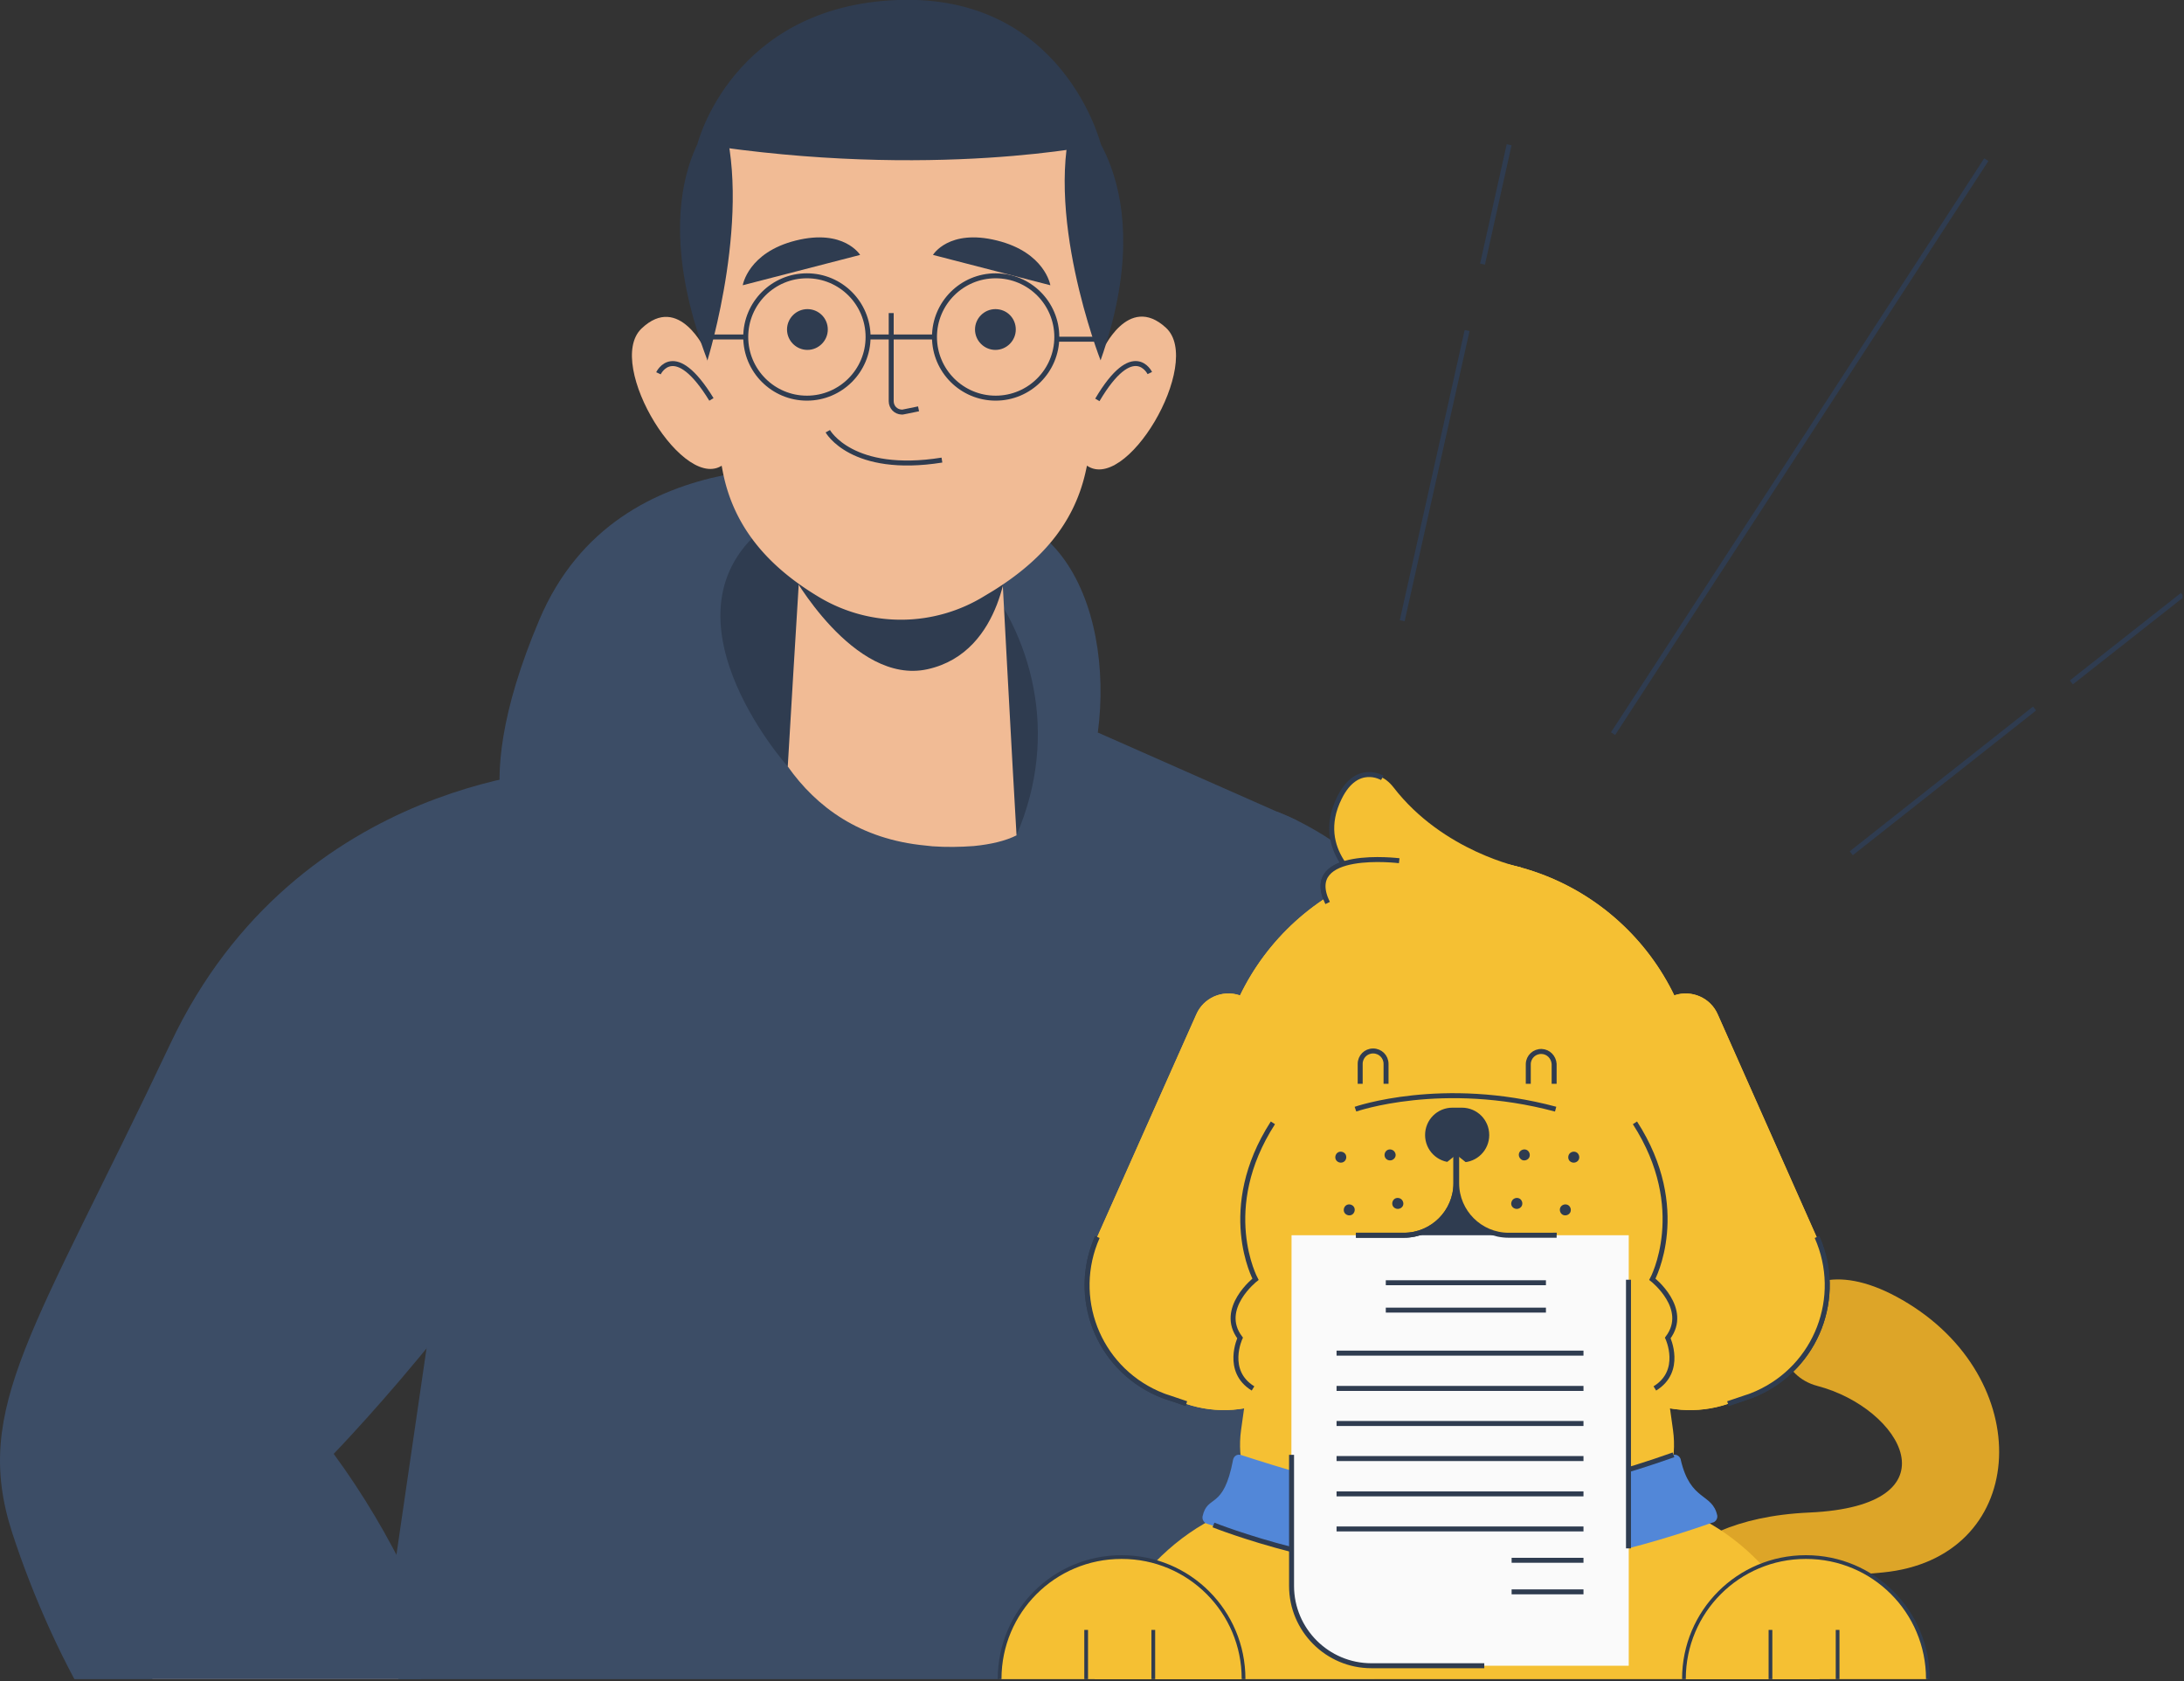 <svg version="1.1" id="Layer_1" xmlns="http://www.w3.org/2000/svg" xmlns:xlink="http://www.w3.org/1999/xlink" x="0" y="0" viewBox="0 0 878.3 676" xml:space="preserve"><rect x="0" y="0" width="878.3" height="676" fill="#333333" stroke="none"/><style>.st2{fill:#3c4d66}.st3{fill:#2f3c50}.st4{fill:#f1bb95}.st5{stroke-miterlimit:10}.st5,.st6{fill:none;stroke:#2f3c50;stroke-width:2}.st8,.st9{fill-rule:evenodd;clip-rule:evenodd;fill:#f5c033}.st9{fill:#2f3c50}.st11,.st14{fill:none;stroke:#f5c033;stroke-width:3.17}.st14{stroke:#2f3c50;stroke-width:1.5}</style><g id="Layer_2_00000125591960230058116500000003539776990508745365_"><g id="Layer_1-2"><defs><path id="SVGID_1_" d="M0 0h877.7v675.2H0z"/></defs><clipPath id="SVGID_00000109020419030143525570000011759204645302186943_"><use xlink:href="#SVGID_1_" overflow="visible"/></clipPath><g clip-path="url(#SVGID_00000109020419030143525570000011759204645302186943_)"><path fill="#7ba6e8" d="M530 728.7l29.9 114.5H141.7l31.5-114.5z"/><path class="st2" d="M170.6 376.8l40.1-31.8 90.5-19.1 140.4-31.3 79.9 35.3s34.7 261.5 31.8 401c-.7 38.8-31.7 70.2-70.5 71.4-64.7 1.9-168.1 1.8-255.9-12.4-49.6-8.1-83.6-54.4-76.3-104.2l30.2-207.1-22.1-67.3c-3.9-12.9.8-26.8 11.9-34.5z"/><path class="st2" d="M343 187c-2.7 3.8-94-13.6-126.1 62.2-31.9 75.4-6.3 95.8-6.3 95.8l158.7 20.6s34.1 13 58.8-29.8 18.3-114.6-22.9-128.1S343 187 343 187z"/><path class="st3" d="M316.7 308.1s-56.8-63.6-5.6-98.9 133 45 97.7 126.6l-92.1-27.7z"/><path class="st4" d="M405.1 269.4c-1.2-22.2-2.2-41-2.2-41s-17 11.9-32.5 14.8-30.5-6.2-30.7-6.3l-18-10.5s-.2 3.9-.6 10.4c-1 16-2.9 47.5-4.3 71.4 11.5 16.3 29 29.3 55.4 31.8 1 .1 1.9.2 2.8.3 5.5.4 11.1.3 16.6-.1 7.1-.7 12.8-2.1 17.2-4.3-.7-11.1-2.3-41-3.7-66.5z"/><path class="st3" d="M318 229.9s25.1 45.8 55 39.2c31.2-6.9 32.4-46.8 32.4-46.8l-87.4 7.6z"/><path class="st4" d="M446.2 103.6c0 29.1-3.3 58.1-9.7 86.5-4.8 20.9-18.1 35.6-37 47.4l-3.5 2.1a64.043 64.043 0 01-66.1.8c-20.5-12.1-34.8-28.1-39.2-50.6-8-40.9-8.9-86.2-8.9-86.2s-7.6-88.2 81-86.5 83.4 86.5 83.4 86.5z"/><path class="st4" d="M291.4 186.4c-15.6 13.5-48.5-39.9-33.4-54.3s25.8 9 25.8 9l3.1 16.9 4.6 22.7 1.2 5.1-1.3.6z"/><path class="st5" d="M264.8 150.1s6.4-13.8 21.3 10.5"/><path class="st4" d="M436.4 186.7c15.9 13.2 47.8-40.8 32.5-54.9s-25.7 9.5-25.7 9.5l-2.8 16.9-4.2 22.8-1.1 5.1 1.3.6z"/><path class="st5" d="M462.4 150s-6.6-13.7-21.1 10.8"/><path class="st3" d="M332.9 132.5c0 4.5-3.7 8.2-8.2 8.2-4.5 0-8.2-3.7-8.2-8.2 0-4.5 3.7-8.2 8.2-8.2 4.5 0 8.2 3.6 8.2 8.2zm75.6 0c0 4.5-3.7 8.2-8.2 8.2-4.5 0-8.2-3.7-8.2-8.2 0-4.5 3.7-8.2 8.2-8.2 4.6 0 8.2 3.6 8.2 8.2z"/><path class="st5" d="M358.4 125.9v35.4c0 2.4 1.8 4.3 4.2 4.4.3 0 .6 0 .9-.1l5.9-1.2"/><path class="st3" d="M375.2 102.5l47.2 12.2s-2.1-13.2-21.5-18-25.7 5.8-25.7 5.8zm-29.3 0l-47.2 12.2s2.1-13.2 21.4-18 25.8 5.8 25.8 5.8z"/><path class="st5" d="M332.9 173.4s9.6 17.4 45.9 11.6"/><path class="st3" d="M284.5 144.9s18.9-61 5.2-100.4c.1 0-32.8 28-5.2 100.4zm158.1 0s-23.9-61-10.2-100.4c.1 0 35.5 28.6 10.2 100.4z"/><path class="st3" d="M280.5 57.8S294.4 2.5 361 0s81.7 58 81.7 58-67.5 14.6-162.2-.2z"/><path class="st4" d="M185.8 704c7.5-3.6 14.7-8 21.5-12.9 9.9-7.5 11.8 1.9 10.4 5.9s-11.5 18.1-11.5 18.1L185.8 704z"/><path class="st4" d="M177.6 703.1c.2.3.5.7.7.9 17.9 0 38.6-.1 43.8-.1 9.4-.1 40.9 10.2 50.5 18.3 17.4 14.7 6.6 15.6 6.6 15.6 16.7 17-1 16.3-1 16.3 16.3 13.9-.5 16.5-.5 16.5 8 8.4 6.2 12.3 3.4 14.2-2.1 1.3-4.7 1.6-7.1.7-4.3-1.6-13.8-5.2-23.7-9 0 0-31-5.5-86.6-8.8l-21.9-3.5 35.8-61.1z"/><path class="st3" d="M257.8 758.6c-.6 0-1.2.4-1.2 1 0 .5.3 1 .7 1.1 8.1 3.2 19.6 10.8 19.7 10.9.5.3 1.2.1 1.6-.4.3-.5.2-1.1-.3-1.5-.5-.3-11.8-7.8-20.1-11.1h-.4zm.9-14.3c-.6 0-1.1.5-1.2 1.1 0 .5.3 1 .8 1.1 6.8 1.9 13.2 4.7 19.2 8.5.5.3 1.2.2 1.6-.3.3-.5.2-1.2-.3-1.6-6.1-4-12.8-6.9-19.9-8.8h-.2zm3.5-16c-.6 0-1.1.5-1.2 1.1 0 .5.3 1 .8 1.1 6 1.9 11.6 4.6 16.7 8.2.5.4 1.2.3 1.6-.2.4-.5.3-1.2-.2-1.6-5.3-3.8-11.2-6.7-17.4-8.6h-.3z"/><path class="st4" d="M16 580.6c-2.8-17.7 31.4-102.1 44.7-138.8 31.8 20.6 75.4 34.8 94.9 39-13.9 31.3-29.2 71.7-35.8 86.3-6.9 15.1 43.6 120.1 59 139.4l-37.1 57.8C107 740.5 25.6 641.9 16 580.6z"/><path class="st2" d="M231.2 309.1S119.8 311 68.5 419.7C13.8 535.4-11.4 566 4.9 616.3S55.7 731 83 728.3l21.8 21.5 77.5-53.1-13.1-21.5s10.2-8.8-4.4-39.3c-8.6-18-18.8-35.2-30.6-51.3 0 0 81.9-84.6 99.4-142.8s-2.4-132.7-2.4-132.7z"/><path class="st6" d="M648.7 295L798.8 64.2m-54.3 278.9l73.7-58.2m14.8-10.5l44.7-35.2m-313.8 10.4L590 132.9m6.2-26.7l10.7-48"/><circle class="st5" cx="324.5" cy="135.5" r="24.6"/><circle class="st5" cx="400.4" cy="135.5" r="24.6"/><path class="st5" d="M349.2 135.5h26.5m-75.8 0h-18.3m143.4.9h17.7"/><path class="st2" d="M513.6 326.4s94.9 32.3 115.8 180.6c11.8 83.9-9 153.3-94.9 145.4-30.8-2.8-96.1-180-96.1-180l75.2-146z"/><path d="M660.6 648.2s6.9-37.3 67-40 37.2-42 3.3-50.9c-29-7.6-15.7-65.4 36.6-33.1s47.9 102.5-10.4 108.1c-54.8 5.3-62.1-1.8-85.9 39.9l-10.6-24z" fill-rule="evenodd" clip-rule="evenodd" fill="#dda528"/><path class="st8" d="M440 676.6c5-38.4 42-73.1 75.6-73.1h140.8c33.6 0 70.6 34.7 75.6 73.1H440zM469.6 562l7.4 2.5c25 8.4 52-5 60.4-30 .5-1.4.9-2.9 1.2-4.3l9.6-40.9c8.9-38.1-12.6-76.7-49.7-89.1-6.9-2.3-14.5 1-17.4 7.7l-39.9 89.6c-10.7 24.1.1 52.2 24.2 62.9 1.4.6 2.8 1.1 4.2 1.6m232.7 0l-7.4 2.5c-25 8.4-52-5-60.4-30-.5-1.4-.9-2.9-1.2-4.3l-9.6-40.9c-8.9-38.1 12.6-76.7 49.7-89.1 6.9-2.3 14.5 1 17.4 7.7l39.8 89.6c10.7 24.1-.1 52.2-24.2 62.9-1.3.6-2.7 1.1-4.1 1.6"/><path class="st8" d="M489.1 442.3c0 53.5 43.4 96.9 96.9 96.9s96.9-43.4 96.9-96.9c0-53.5-43.4-96.9-96.9-96.9-53.5 0-96.9 43.4-96.9 96.9"/><path class="st8" d="M660.1 483.8H511.9L499.1 575c-3.4 24.5 14.6 46.4 38 46.4h97.7c23.4 0 41.4-22 38-46.4l-12.7-91.2z"/><path class="st9" d="M586.2 520.1h-1.6c-15.9 0-28.8-12.9-28.8-28.8v-2.4h25.5l4.3-9.9 4.3 9.9h25v2.4c.1 15.9-12.8 28.8-28.7 28.8"/><path class="st6" d="M614.6 435.8v-8c.1-2.9 2.5-5.1 5.4-5 2.7.1 4.8 2.3 5 5v8m-78 0v-8c0-2.9 2.3-5.2 5.2-5.2s5.2 2.3 5.2 5.2v8"/><path d="M688.5 612.3c-77.2 27-131 24.8-202.8.5-1.4-.3-2.3-1.6-2.1-3 2-9.2 8.4-2.2 12.3-22.9.3-1.3 1.5-2.2 2.8-1.9h.2c71.7 23.3 101.7 23.8 174 0 1.3-.3 2.6.5 3 1.8v.1c3.9 17 12.7 13.3 14.7 22.5.2 1.3-.7 2.7-2.1 2.9" fill-rule="evenodd" clip-rule="evenodd" fill="#5287d8"/><path class="st8" d="M441.3 497.4c-10.7 24.1.1 52.2 24.2 62.9 1.4.6 2.8 1.2 4.2 1.6l7.4 2.5"/><path class="st6" d="M441.3 497.4c-10.7 24.1.1 52.2 24.2 62.9 1.4.6 2.8 1.2 4.2 1.6l7.4 2.5"/><path class="st8" d="M730.7 497.4c10.7 24.1-.1 52.2-24.2 62.9-1.4.6-2.8 1.2-4.2 1.6l-7.4 2.5"/><path class="st6" d="M730.7 497.4c10.7 24.1-.1 52.2-24.2 62.9-1.4.6-2.8 1.2-4.2 1.6l-7.4 2.5"/><path class="st8" d="M562.7 346.1s-39.5-4.9-28.8 17l28.8-17z"/><path class="st6" d="M562.7 346.1s-39.5-4.9-28.8 17"/><path class="st8" d="M585.5 464.4v11.4c0 11.5-9.4 20.9-20.9 20.9h-19.3"/><path class="st6" d="M585.5 464.4v11.4c0 11.5-9.4 20.9-20.9 20.9h-19.3"/><path class="st8" d="M585.8 464.4v11.4c0 11.5 9.4 20.9 20.9 20.9H626"/><path class="st6" d="M585.8 464.4v11.4c0 11.5 9.4 20.9 20.9 20.9H626"/><path class="st9" d="M587.9 467.4h-3.8c-6.1 0-11-4.9-11-11s4.9-11 11-11h3.8c6.1 0 11 4.9 11 11s-4.9 11-11 11m-22.3 15c-.8-1.9-3.1-2.8-5-2-1.9.8-2.8 3.1-2 5 .8 1.9 3.1 2.8 5 2 2-.8 2.9-3 2-5"/><path class="st11" d="M565.6 482.4c-.8-1.9-3.1-2.8-5-2-1.9.8-2.8 3.1-2 5 .8 1.9 3.1 2.8 5 2 2-.8 2.9-3 2-5z"/><path class="st9" d="M542.7 463.8c-.8-1.9-3.1-2.8-5-2-1.9.8-2.8 3.1-2 5 .8 1.9 3.1 2.8 5 2 1.9-.8 2.8-3 2-5"/><path class="st11" d="M542.7 463.8c-.8-1.9-3.1-2.8-5-2-1.9.8-2.8 3.1-2 5 .8 1.9 3.1 2.8 5 2 1.9-.8 2.8-3 2-5z"/><path class="st9" d="M546.1 485c-.8-1.9-3.1-2.8-5-2-1.9.8-2.8 3.1-2 5 .8 1.9 3.1 2.8 5 2 1.9-.8 2.8-3.1 2-5"/><path class="st11" d="M546.1 485c-.8-1.9-3.1-2.8-5-2-1.9.8-2.8 3.1-2 5 .8 1.9 3.1 2.8 5 2 1.9-.8 2.8-3.1 2-5z"/><path class="st9" d="M562.5 462.9c-.8-1.9-3.1-2.8-5-2-1.9.8-2.8 3.1-2 5 .8 1.9 3 2.8 5 2 2-.9 2.9-3.1 2-5"/><path class="st11" d="M562.5 462.9c-.8-1.9-3.1-2.8-5-2-1.9.8-2.8 3.1-2 5 .8 1.9 3 2.8 5 2 2-.9 2.9-3.1 2-5z"/><path class="st9" d="M606.5 482.4c.8-1.9 3.1-2.8 5-2 1.9.8 2.8 3.1 2 5-.8 1.9-3.1 2.8-5 2-2-.8-2.9-3-2-5"/><path class="st11" d="M606.5 482.4c.8-1.9 3.1-2.8 5-2 1.9.8 2.8 3.1 2 5-.8 1.9-3.1 2.8-5 2-2-.8-2.9-3-2-5z"/><path class="st9" d="M629.4 463.8c.8-1.9 3.1-2.8 5-2 1.9.8 2.8 3.1 2 5-.8 1.9-3.1 2.8-5 2-2-.8-2.8-3-2-5"/><path class="st11" d="M629.4 463.8c.8-1.9 3.1-2.8 5-2 1.9.8 2.8 3.1 2 5-.8 1.9-3.1 2.8-5 2-2-.8-2.8-3-2-5z"/><path class="st9" d="M626 485c.8-1.9 3.1-2.8 5-2 1.9.8 2.8 3.1 2 5-.8 1.9-3.1 2.8-5 2-1.9-.8-2.8-3.1-2-5"/><path class="st11" d="M626 485c.8-1.9 3.1-2.8 5-2 1.9.8 2.8 3.1 2 5-.8 1.9-3.1 2.8-5 2-1.9-.8-2.8-3.1-2-5z"/><path class="st9" d="M609.5 462.9c.8-1.9 3.1-2.8 5-2 1.9.8 2.8 3.1 2 5-.8 1.9-3.1 2.8-5 2-1.9-.9-2.8-3.1-2-5"/><path class="st11" d="M609.5 462.9c.8-1.9 3.1-2.8 5-2 1.9.8 2.8 3.1 2 5-.8 1.9-3.1 2.8-5 2-1.9-.9-2.8-3.1-2-5z"/><path class="st6" d="M545.1 446s35-12.2 80.5 0"/><path class="st8" d="M503.9 558.3c-11.4-7-5.2-20.3-5.2-20.3-8.9-11.8 6.2-23.6 6.2-23.6s-15.3-28.3 7-62.9"/><path class="st6" d="M503.9 558.3c-11.4-7-5.2-20.3-5.2-20.3-8.9-11.8 6.2-23.6 6.2-23.6s-15.3-28.3 7-62.9"/><path class="st8" d="M665.5 558.3c11.4-7 5.2-20.3 5.2-20.3 8.9-11.8-6.2-23.6-6.2-23.6s15.3-28.3-7-62.9"/><path class="st6" d="M665.5 558.3c11.4-7 5.2-20.3 5.2-20.3 8.9-11.8-6.2-23.6-6.2-23.6s15.3-28.3-7-62.9"/><path class="st8" d="M525.2 551.5s12.2 17.3 48.3 17.7c0 0 6.6 11.7 15.7 0 0 0 7.8 11.9 15.2-1 0 0 30.2.2 40.6-18.8"/><path class="st6" d="M525.2 551.5s12.2 17.3 48.3 17.7c0 0 6.6 11.7 15.7 0 0 0 7.8 11.9 15.2-1 0 0 30.2.2 40.6-18.8m-157 63.8s50.9 20.4 101.9 18.7m-57.1-36.7c22.4 4.7 59.2 18.6 140.2-10.2"/><path d="M569.6 506.4c2.3.2 4.4 1.5 5.8 3.4 1.2-.3 2.4-.4 3.6-.4 6 .1 10.7 5.1 10.5 11 0 1.6-.4 3.1-1.1 4.5l-6.4 13.2c-3.7 8-13.2 11.4-21.2 7.7s-11.4-13.2-7.7-21.2l5.8-12.2c1.9-4 6.3-6.5 10.7-6" fill-rule="evenodd" clip-rule="evenodd" fill="#f08c8d"/><path class="st8" d="M576 509.1L563.2 537l12.8-27.9z"/><path class="st6" d="M576 509.1L563.2 537"/><path class="st8" d="M552 356.7c-32.6-22.6-5.9-58.5 8.4-40.1 20 25.9 51.4 32.2 51.4 32.2"/><path class="st8" d="M548.4 355.5s-20.5-13.2-9.7-34.8c7-14.1 17.2-7.9 17.2-7.9"/><path class="st6" d="M548.4 355.5s-20.5-13.2-9.7-34.8c7-14.1 17.2-7.9 17.2-7.9"/><path class="st8" d="M469.6 562l7.4 2.5c25 8.4 52-5 60.4-30 .5-1.4.9-2.9 1.2-4.3l9.6-40.9c8.9-38.1-12.6-76.7-49.7-89.1-6.9-2.3-14.5 1-17.4 7.7l-39.9 89.6c-10.7 24.1.1 52.2 24.2 62.9 1.4.6 2.8 1.1 4.2 1.6m232.7 0l-7.4 2.5c-25 8.4-52-5-60.4-30-.5-1.4-.9-2.9-1.2-4.3l-9.6-40.9c-8.9-38.1 12.6-76.7 49.7-89.1 6.9-2.3 14.5 1 17.4 7.7l39.8 89.6c10.7 24.1-.1 52.2-24.2 62.9-1.3.6-2.7 1.1-4.1 1.6"/><path class="st8" d="M489.1 442.3c0 53.5 43.4 96.9 96.9 96.9s96.9-43.4 96.9-96.9c0-53.5-43.4-96.9-96.9-96.9-53.5 0-96.9 43.4-96.9 96.9"/><path class="st9" d="M586.2 520.1h-1.6c-15.9 0-28.8-12.9-28.8-28.8v-2.4h25.5l4.3-9.9 4.3 9.9h25v2.4c.1 15.9-12.8 28.8-28.7 28.8"/><path class="st6" d="M614.6 435.8v-8c.1-2.9 2.5-5.1 5.4-5 2.7.1 4.8 2.3 5 5v8m-78 0v-8c0-2.9 2.3-5.2 5.2-5.2s5.2 2.3 5.2 5.2v8"/><path class="st8" d="M441.3 497.4c-10.7 24.1.1 52.2 24.2 62.9 1.4.6 2.8 1.2 4.2 1.6l7.4 2.5"/><path class="st6" d="M441.3 497.4c-10.7 24.1.1 52.2 24.2 62.9 1.4.6 2.8 1.2 4.2 1.6l7.4 2.5"/><path class="st8" d="M730.7 497.4c10.7 24.1-.1 52.2-24.2 62.9-1.4.6-2.8 1.2-4.2 1.6l-7.4 2.5"/><path class="st6" d="M730.7 497.4c10.7 24.1-.1 52.2-24.2 62.9-1.4.6-2.8 1.2-4.2 1.6l-7.4 2.5"/><path class="st8" d="M562.7 346.1s-39.5-4.9-28.8 17l28.8-17zm-58.8 212.2c-11.4-7-5.2-20.3-5.2-20.3-8.9-11.8 6.2-23.6 6.2-23.6s-15.3-28.3 7-62.9"/><path class="st6" d="M562.7 346.1s-39.5-4.9-28.8 17"/><path class="st8" d="M665.5 558.3c11.4-7 5.2-20.3 5.2-20.3 8.9-11.8-6.2-23.6-6.2-23.6s15.3-28.3-7-62.9"/><path class="st6" d="M585.8 464.4v11.4c0 11.5 9.4 20.9 20.9 20.9H626"/><path class="st9" d="M587.9 467.4h-3.8c-6.1 0-11-4.9-11-11s4.9-11 11-11h3.8c6.1 0 11 4.9 11 11s-4.9 11-11 11m-45.2-3.6c-.8-1.9-3.1-2.8-5-2-1.9.8-2.8 3.1-2 5 .8 1.9 3.1 2.8 5 2 1.9-.8 2.8-3 2-5m3.4 21.2c-.8-1.9-3.1-2.8-5-2-1.9.8-2.8 3.1-2 5 .8 1.9 3.1 2.8 5 2 1.9-.8 2.8-3.1 2-5m79.9 0c.8-1.9 3.1-2.8 5-2 1.9.8 2.8 3.1 2 5-.8 1.9-3.1 2.8-5 2-1.9-.8-2.8-3.1-2-5"/><path class="st11" d="M542.7 463.8c-.8-1.9-3.1-2.8-5-2-1.9.8-2.8 3.1-2 5 .8 1.9 3.1 2.8 5 2 1.9-.8 2.8-3 2-5z"/><path class="st6" d="M503.9 558.3c-11.4-7-5.2-20.3-5.2-20.3-8.9-11.8 6.2-23.6 6.2-23.6s-15.3-28.3 7-62.9"/><path class="st8" d="M585.8 464.4v11.4c0 11.5 9.4 20.9 20.9 20.9H626m-40.5-32.3v11.4c0 11.5-9.4 20.9-20.9 20.9h-19.3"/><path class="st6" d="M665.5 558.3c11.4-7 5.2-20.3 5.2-20.3 8.9-11.8-6.2-23.6-6.2-23.6s15.3-28.3-7-62.9"/><path class="st11" d="M546.1 485c-.8-1.9-3.1-2.8-5-2-1.9.8-2.8 3.1-2 5 .8 1.9 3.1 2.8 5 2 1.9-.8 2.8-3.1 2-5z"/><path class="st9" d="M606.5 482.4c.8-1.9 3.1-2.8 5-2 1.9.8 2.8 3.1 2 5-.8 1.9-3.1 2.8-5 2-2-.8-2.9-3-2-5m-44-19.5c-.8-1.9-3.1-2.8-5-2-1.9.8-2.8 3.1-2 5 .8 1.9 3 2.8 5 2 2-.9 2.9-3.1 2-5m3.1 19.5c-.8-1.9-3.1-2.8-5-2-1.9.8-2.8 3.1-2 5 .8 1.9 3.1 2.8 5 2 2-.8 2.9-3 2-5"/><path class="st11" d="M562.5 462.9c-.8-1.9-3.1-2.8-5-2-1.9.8-2.8 3.1-2 5 .8 1.9 3 2.8 5 2 2-.9 2.9-3.1 2-5z"/><path d="M519.4 496.7H655v173.1H553c-18.6 0-33.7-15.1-33.7-33.7l.1-139.4z" fill="#fafafa"/><path class="st11" d="M606.5 482.4c.8-1.9 3.1-2.8 5-2 1.9.8 2.8 3.1 2 5-.8 1.9-3.1 2.8-5 2-2-.8-2.9-3-2-5z"/><path class="st9" d="M629.4 463.8c.8-1.9 3.1-2.8 5-2 1.9.8 2.8 3.1 2 5-.8 1.9-3.1 2.8-5 2-2-.8-2.8-3-2-5"/><path class="st11" d="M629.4 463.8c.8-1.9 3.1-2.8 5-2 1.9.8 2.8 3.1 2 5-.8 1.9-3.1 2.8-5 2-2-.8-2.8-3-2-5zM626 485c.8-1.9 3.1-2.8 5-2 1.9.8 2.8 3.1 2 5-.8 1.9-3.1 2.8-5 2-1.9-.8-2.8-3.1-2-5z"/><path class="st9" d="M609.5 462.9c.8-1.9 3.1-2.8 5-2 1.9.8 2.8 3.1 2 5-.8 1.9-3.1 2.8-5 2-1.9-.9-2.8-3.1-2-5"/><path class="st11" d="M609.5 462.9c.8-1.9 3.1-2.8 5-2 1.9.8 2.8 3.1 2 5-.8 1.9-3.1 2.8-5 2-1.9-.9-2.8-3.1-2-5z"/><path class="st6" d="M545.1 446s35-12.2 80.5 0m-40.1 18.4v11.4c0 11.5-9.4 20.9-20.9 20.9h-19.3m40.5-32.3v11.4c0 11.5 9.4 20.9 20.9 20.9H626"/><path class="st6" d="M585.5 464.4v11.4c0 11.5-9.4 20.9-20.9 20.9h-19.3"/><path class="st11" d="M565.6 482.4c-.8-1.9-3.1-2.8-5-2-1.9.8-2.8 3.1-2 5 .8 1.9 3.1 2.8 5 2 2-.8 2.9-3 2-5z"/><path class="st6" d="M519.4 585v52.7c0 17.7 14.4 32.1 32.1 32.1h45.4m58-155.2v108m-97.6-106.8h64.4m-64.4 11h64.4m-13.8 100.6h28.9m-28.9 12.7h28.9m-99.3-96h99.3m-99.3 14.2h99.3m-99.3 14.1h99.3m-99.3 14.1h99.3m-99.3 14.2h99.3m-99.3 14.1h99.3"/><path class="st8" d="M402 676.3v-1.2c0-27.1 21.9-49 49-49h.1c27.1 0 49 21.9 49 49v1.2"/><path class="st14" d="M402 676.3v-1.2c0-27.1 21.9-49 49-49h.1c27.1 0 49 21.9 49 49v1.2m-63.3.3v-21.2m27 21.2v-21.2"/><path class="st8" d="M677.2 676.3v-1.2c0-27.1 21.9-49 49-49h.1c27.1 0 49 21.9 49 49v1.2"/><path class="st14" d="M677.2 676.3v-1.2c0-27.1 21.9-49 49-49h.1c27.1 0 49 21.9 49 49v1.2m-63.3.3v-21.2m27 21.2v-21.2"/></g></g></g></svg>
